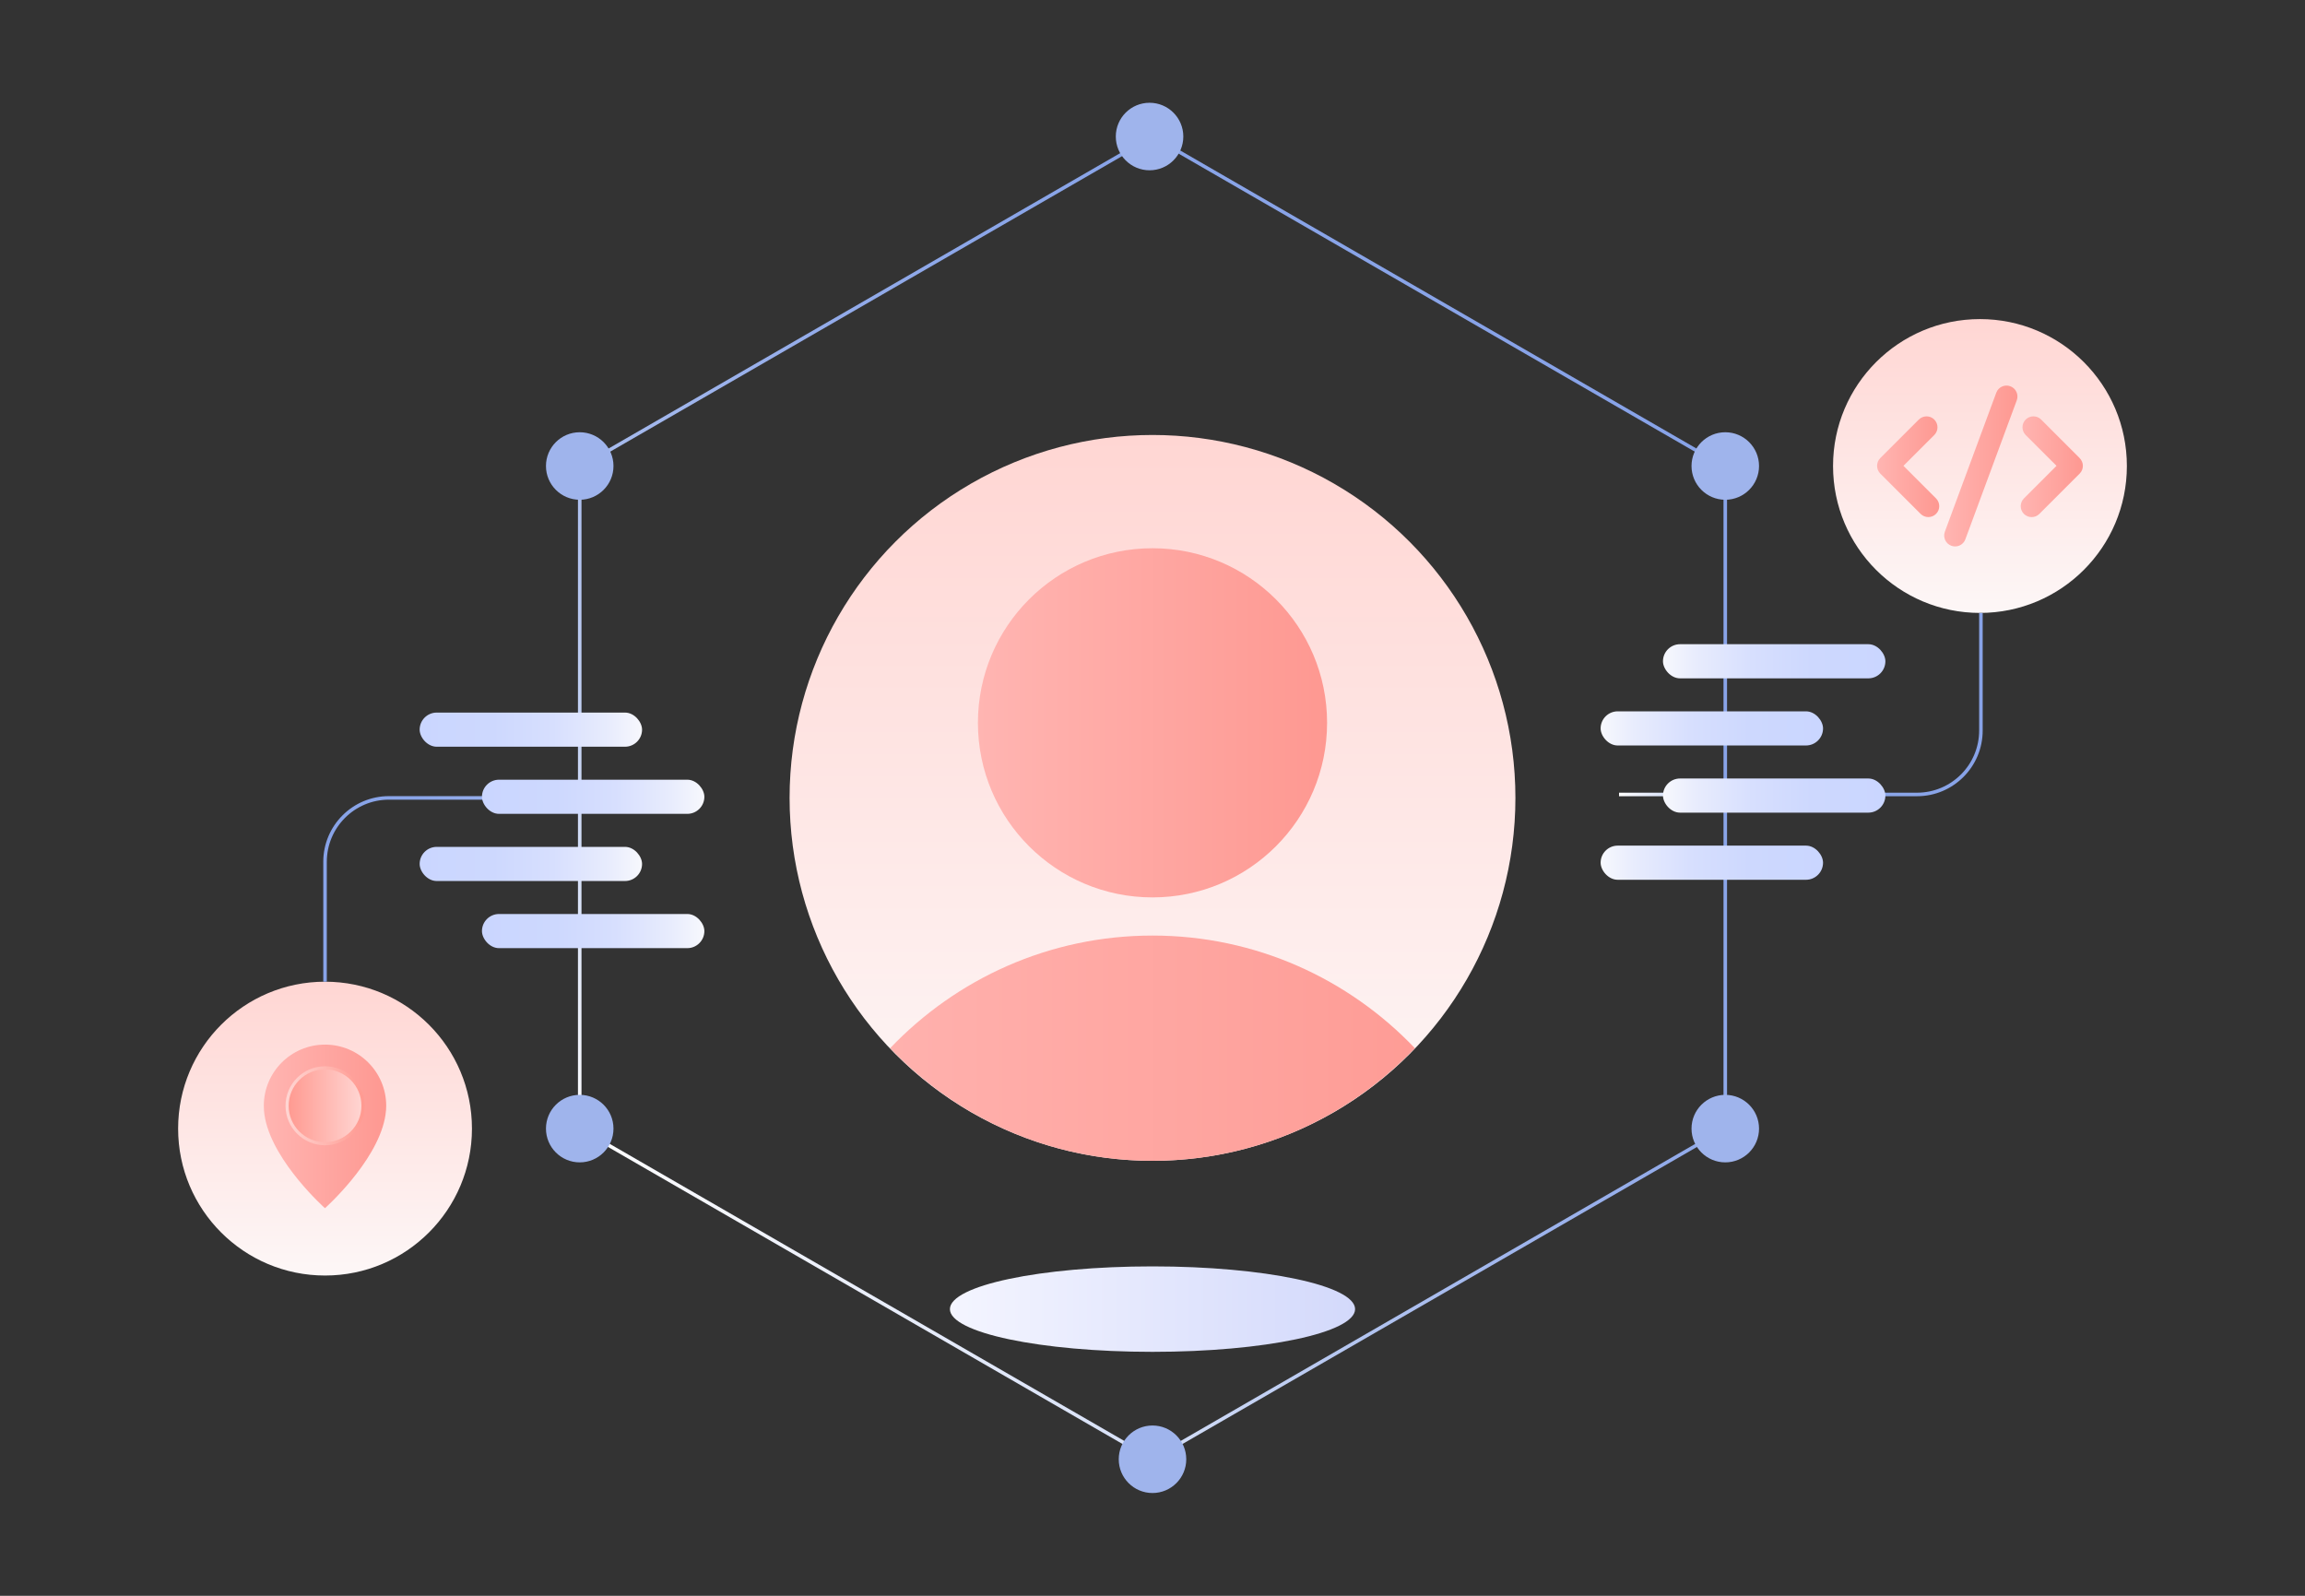 <?xml version="1.0" encoding="UTF-8"?>
<svg id="Layer_2" data-name="Layer 2" xmlns="http://www.w3.org/2000/svg" xmlns:xlink="http://www.w3.org/1999/xlink" viewBox="0 0 650 450">
  <rect x="0" y="0" width="650" height="450" fill="#333333" stroke="none"/>
  <defs>
    <style>
      .cls-1 {
        stroke: url(#linear-gradient-5);
      }

      .cls-1, .cls-2, .cls-3, .cls-4, .cls-5 {
        fill: none;
      }

      .cls-1, .cls-3, .cls-4, .cls-5 {
        stroke-miterlimit: 10;
      }

      .cls-2, .cls-6, .cls-7, .cls-8, .cls-9, .cls-10, .cls-11, .cls-12, .cls-13, .cls-14, .cls-15, .cls-16, .cls-17, .cls-18, .cls-19, .cls-20, .cls-21, .cls-22, .cls-23, .cls-24, .cls-25, .cls-26, .cls-27, .cls-28, .cls-29, .cls-30 {
        stroke-width: 0px;
      }

      .cls-6 {
        fill: url(#linear-gradient);
      }

      .cls-7 {
        fill: url(#radial-gradient);
      }

      .cls-8 {
        fill: url(#linear-gradient-11);
      }

      .cls-9 {
        fill: url(#linear-gradient-12);
      }

      .cls-10 {
        fill: url(#linear-gradient-13);
      }

      .cls-11 {
        fill: url(#linear-gradient-10);
      }

      .cls-12 {
        fill: url(#linear-gradient-17);
      }

      .cls-13 {
        fill: url(#linear-gradient-16);
      }

      .cls-14 {
        fill: url(#linear-gradient-19);
      }

      .cls-15 {
        fill: url(#linear-gradient-23);
      }

      .cls-16 {
        fill: url(#linear-gradient-21);
      }

      .cls-17 {
        fill: url(#linear-gradient-18);
      }

      .cls-18 {
        fill: url(#linear-gradient-22);
      }

      .cls-19 {
        fill: url(#linear-gradient-20);
      }

      .cls-3 {
        stroke: url(#linear-gradient-9);
        stroke-width: .88px;
      }

      .cls-20 {
        fill: url(#radial-gradient-2);
      }

      .cls-21 {
        fill: url(#radial-gradient-3);
      }

      .cls-22 {
        fill: url(#radial-gradient-4);
      }

      .cls-23 {
        fill: url(#radial-gradient-6);
      }

      .cls-24 {
        fill: url(#radial-gradient-5);
      }

      .cls-4 {
        stroke: url(#linear-gradient-15);
      }

      .cls-5 {
        stroke: url(#linear-gradient-14);
      }

      .cls-25 {
        fill: url(#linear-gradient-4);
      }

      .cls-26 {
        fill: url(#linear-gradient-2);
      }

      .cls-27 {
        fill: url(#linear-gradient-3);
      }

      .cls-28 {
        fill: url(#linear-gradient-8);
      }

      .cls-29 {
        fill: url(#linear-gradient-7);
      }

      .cls-30 {
        fill: url(#linear-gradient-6);
      }
    </style>
    <linearGradient id="linear-gradient" x1="267.87" y1="369.16" x2="382.13" y2="369.16" gradientUnits="userSpaceOnUse">
      <stop offset="0" stop-color="#f4f5ff"/>
      <stop offset="1" stop-color="#d3d9fb"/>
    </linearGradient>
    <linearGradient id="linear-gradient-2" x1="325" y1="122.66" x2="325" y2="327.34" gradientUnits="userSpaceOnUse">
      <stop offset="0" stop-color="#ffd6d3"/>
      <stop offset="1" stop-color="#fdf7f7"/>
    </linearGradient>
    <linearGradient id="linear-gradient-3" x1="275.77" y1="203.83" x2="374.23" y2="203.83" gradientUnits="userSpaceOnUse">
      <stop offset="0" stop-color="#ffb5b2"/>
      <stop offset="1" stop-color="#fe9891"/>
    </linearGradient>
    <linearGradient id="linear-gradient-4" x1="222.66" y1="295.58" x2="427.34" y2="295.58" xlink:href="#linear-gradient-3"/>
    <linearGradient id="linear-gradient-5" x1="-2568.78" y1="-3245.86" x2="-2313.23" y2="-2990.3" gradientTransform="translate(-2793.08 2666.01) rotate(90)" gradientUnits="userSpaceOnUse">
      <stop offset="0" stop-color="#88a3e8"/>
      <stop offset=".25" stop-color="#8aa5e8"/>
      <stop offset=".43" stop-color="#94acea"/>
      <stop offset=".58" stop-color="#a3b8ed"/>
      <stop offset=".72" stop-color="#b9c9f1"/>
      <stop offset=".86" stop-color="#d5dff7"/>
      <stop offset=".98" stop-color="#f8f9fd"/>
      <stop offset="1" stop-color="#fff"/>
    </linearGradient>
    <radialGradient id="radial-gradient" cx="-1146.85" cy="8428.24" fx="-1146.85" fy="8428.24" r="1" gradientTransform="translate(-79712.62 -10781.42) rotate(-90) scale(9.52)" gradientUnits="userSpaceOnUse">
      <stop offset=".36" stop-color="#f7f8fd"/>
      <stop offset="1" stop-color="#9fb4ec"/>
    </radialGradient>
    <radialGradient id="radial-gradient-2" cx="-1137.08" cy="8411.18" fx="-1137.08" fy="8411.18" xlink:href="#radial-gradient"/>
    <radialGradient id="radial-gradient-3" cx="-1166.48" fx="-1166.48" xlink:href="#radial-gradient"/>
    <radialGradient id="radial-gradient-4" cx="-1176.28" cy="8411.26" fx="-1176.28" fy="8411.26" xlink:href="#radial-gradient"/>
    <radialGradient id="radial-gradient-5" cx="-1166.48" cy="8394.29" fx="-1166.48" fy="8394.29" xlink:href="#radial-gradient"/>
    <radialGradient id="radial-gradient-6" cy="8394.29" fy="8394.29" xlink:href="#radial-gradient"/>
    <linearGradient id="linear-gradient-6" x1="91.66" y1="276.83" x2="91.66" y2="359.69" xlink:href="#linear-gradient-2"/>
    <linearGradient id="linear-gradient-7" x1="74.4" y1="317.63" x2="108.92" y2="317.63" xlink:href="#linear-gradient-3"/>
    <linearGradient id="linear-gradient-8" x1="102.36" y1="311.82" x2="80.95" y2="311.82" gradientUnits="userSpaceOnUse">
      <stop offset="0" stop-color="#ffd6d3"/>
      <stop offset="1" stop-color="#ff9990"/>
    </linearGradient>
    <linearGradient id="linear-gradient-9" x1="80.51" x2="102.8" xlink:href="#linear-gradient-8"/>
    <linearGradient id="linear-gradient-10" x1="558.34" y1="89.98" x2="558.34" y2="172.84" xlink:href="#linear-gradient-2"/>
    <linearGradient id="linear-gradient-11" x1="529.32" y1="131.61" x2="546.86" y2="131.61" xlink:href="#linear-gradient-3"/>
    <linearGradient id="linear-gradient-12" x1="569.83" y1="131.61" x2="587.37" y2="131.61" xlink:href="#linear-gradient-3"/>
    <linearGradient id="linear-gradient-13" x1="548.25" y1="131.41" x2="568.91" y2="131.41" xlink:href="#linear-gradient-3"/>
    <linearGradient id="linear-gradient-14" x1="91.16" y1="250.66" x2="193.7" y2="250.66" gradientTransform="matrix(1,0,0,1,0,0)" xlink:href="#linear-gradient-5"/>
    <linearGradient id="linear-gradient-15" x1="-5740.21" y1="-279.58" x2="-5637.66" y2="-279.58" gradientTransform="translate(-5181.09 -80.89) rotate(-180)" xlink:href="#linear-gradient-5"/>
    <linearGradient id="linear-gradient-16" x1="118.34" y1="243.62" x2="181.06" y2="243.62" gradientUnits="userSpaceOnUse">
      <stop offset="0" stop-color="#cad6ff"/>
      <stop offset=".33" stop-color="#cdd8fe"/>
      <stop offset=".6" stop-color="#d7dffe"/>
      <stop offset=".85" stop-color="#e8ecfd"/>
      <stop offset="1" stop-color="#f7f8fd"/>
    </linearGradient>
    <linearGradient id="linear-gradient-17" x1="135.91" y1="262.56" x2="198.63" y2="262.56" xlink:href="#linear-gradient-16"/>
    <linearGradient id="linear-gradient-18" y1="205.76" y2="205.76" xlink:href="#linear-gradient-16"/>
    <linearGradient id="linear-gradient-19" x1="135.91" y1="224.69" x2="198.63" y2="224.69" xlink:href="#linear-gradient-16"/>
    <linearGradient id="linear-gradient-20" x1="-5667.71" y1="224.34" x2="-5604.99" y2="224.34" gradientTransform="translate(6136.65 448.68) scale(1 -1)" xlink:href="#linear-gradient-16"/>
    <linearGradient id="linear-gradient-21" x1="-5650.14" y1="243.27" x2="-5587.42" y2="243.27" gradientTransform="translate(6101.51 486.55) scale(1 -1)" xlink:href="#linear-gradient-16"/>
    <linearGradient id="linear-gradient-22" x1="-5667.71" y1="186.47" x2="-5604.99" y2="186.47" gradientTransform="translate(6136.65 372.94) scale(1 -1)" xlink:href="#linear-gradient-16"/>
    <linearGradient id="linear-gradient-23" x1="-5650.14" y1="205.4" x2="-5587.42" y2="205.4" gradientTransform="translate(6101.51 410.81) scale(1 -1)" xlink:href="#linear-gradient-16"/>
  </defs>
  <g id="Layer_1-2" data-name="Layer 1">
    <g>
      <g>
        <ellipse class="cls-6" cx="325" cy="369.16" rx="57.13" ry="12.05"/>
        <g>
          <circle class="cls-26" cx="325" cy="225" r="102.34"/>
          <circle class="cls-27" cx="325" cy="203.83" r="49.23"/>
          <path class="cls-25" d="M325,327.34c29.13,0,55.35-12.23,73.99-31.76-18.64-19.53-44.86-31.76-73.99-31.76s-55.35,12.23-73.99,31.76c18.64,19.53,44.86,31.76,73.99,31.76Z"/>
        </g>
        <g>
          <polygon class="cls-1" points="486.52 318.25 486.52 131.75 325 38.5 163.48 131.75 163.48 318.25 325 411.5 486.52 318.25"/>
          <circle class="cls-7" cx="486.52" cy="131.41" r="9.52"/>
          <circle class="cls-20" cx="324.17" cy="38.5" r="9.52"/>
          <circle class="cls-21" cx="486.52" cy="318.26" r="9.52"/>
          <circle class="cls-22" cx="325" cy="411.5" r="9.52"/>
          <circle class="cls-24" cx="163.48" cy="318.26" r="9.52"/>
          <circle class="cls-23" cx="163.48" cy="131.41" r="9.52"/>
        </g>
        <g>
          <circle class="cls-30" cx="91.66" cy="318.26" r="41.43"/>
          <g>
            <path class="cls-29" d="M108.86,313.16s0-.08,0-.12c.03-.4.05-.81.05-1.21,0-9.53-7.73-17.26-17.26-17.26s-17.26,7.73-17.26,17.26c0,.41.02.81.05,1.21,0,.04,0,.08,0,.12.06.8.18,1.59.34,2.36,2.58,12.48,16.86,25.18,16.86,25.18,0,0,14.28-12.7,16.86-25.18.17-.77.28-1.56.34-2.36Z"/>
            <circle class="cls-28" cx="91.66" cy="311.82" r="10.7"/>
            <circle class="cls-3" cx="91.66" cy="311.82" r="10.7"/>
          </g>
        </g>
        <g>
          <circle class="cls-11" cx="558.34" cy="131.41" r="41.43"/>
          <g>
            <path class="cls-8" d="M536.76,131.36l8.7-8.69c1.2-1.2,1.2-3.15,0-4.36-1.2-1.2-3.15-1.2-4.36,0l-10.87,10.87c-1.2,1.2-1.2,3.15,0,4.36l11.37,11.37c.6.6,1.39.9,2.18.9s1.58-.3,2.18-.9c1.2-1.2,1.2-3.15,0-4.36l-9.2-9.2Z"/>
            <path class="cls-9" d="M586.46,129.18l-10.87-10.87c-1.2-1.2-3.15-1.2-4.36,0-1.2,1.2-1.2,3.15,0,4.36l8.7,8.69-9.2,9.2c-1.2,1.2-1.2,3.15,0,4.36.6.6,1.39.9,2.18.9s1.58-.3,2.18-.9l11.37-11.37c1.2-1.2,1.2-3.15,0-4.36Z"/>
            <path class="cls-10" d="M566.9,108.92c-1.6-.59-3.37.22-3.96,1.82l-14.5,39.2c-.59,1.6.23,3.37,1.82,3.96.35.13.71.19,1.07.19,1.25,0,2.43-.77,2.89-2.01l14.5-39.2c.59-1.6-.23-3.37-1.82-3.96Z"/>
          </g>
        </g>
        <path class="cls-5" d="M91.66,276.83v-33.8c0-9.96,8.07-18.03,18.03-18.03h84.02"/>
        <path class="cls-4" d="M558.61,172.84v33.16c0,9.96-8.07,18.03-18.03,18.03h-84.02"/>
        <g>
          <g>
            <rect class="cls-13" x="118.34" y="238.81" width="62.72" height="9.63" rx="4.82" ry="4.82"/>
            <rect class="cls-12" x="135.91" y="257.74" width="62.72" height="9.63" rx="4.82" ry="4.82"/>
          </g>
          <g>
            <rect class="cls-17" x="118.34" y="200.94" width="62.72" height="9.63" rx="4.82" ry="4.82"/>
            <rect class="cls-14" x="135.91" y="219.87" width="62.72" height="9.63" rx="4.82" ry="4.82"/>
          </g>
        </g>
        <g>
          <g>
            <rect class="cls-19" x="468.94" y="219.52" width="62.72" height="9.63" rx="4.82" ry="4.82" transform="translate(1000.61 448.68) rotate(-180)"/>
            <rect class="cls-16" x="451.37" y="238.46" width="62.72" height="9.63" rx="4.82" ry="4.82" transform="translate(965.46 486.55) rotate(-180)"/>
          </g>
          <g>
            <rect class="cls-18" x="468.94" y="181.65" width="62.72" height="9.63" rx="4.82" ry="4.82" transform="translate(1000.61 372.94) rotate(180)"/>
            <rect class="cls-15" x="451.37" y="200.59" width="62.72" height="9.63" rx="4.82" ry="4.82" transform="translate(965.46 410.81) rotate(180)"/>
          </g>
        </g>
      </g>
      <rect class="cls-2" width="650" height="450"/>
    </g>
  </g>
</svg>
